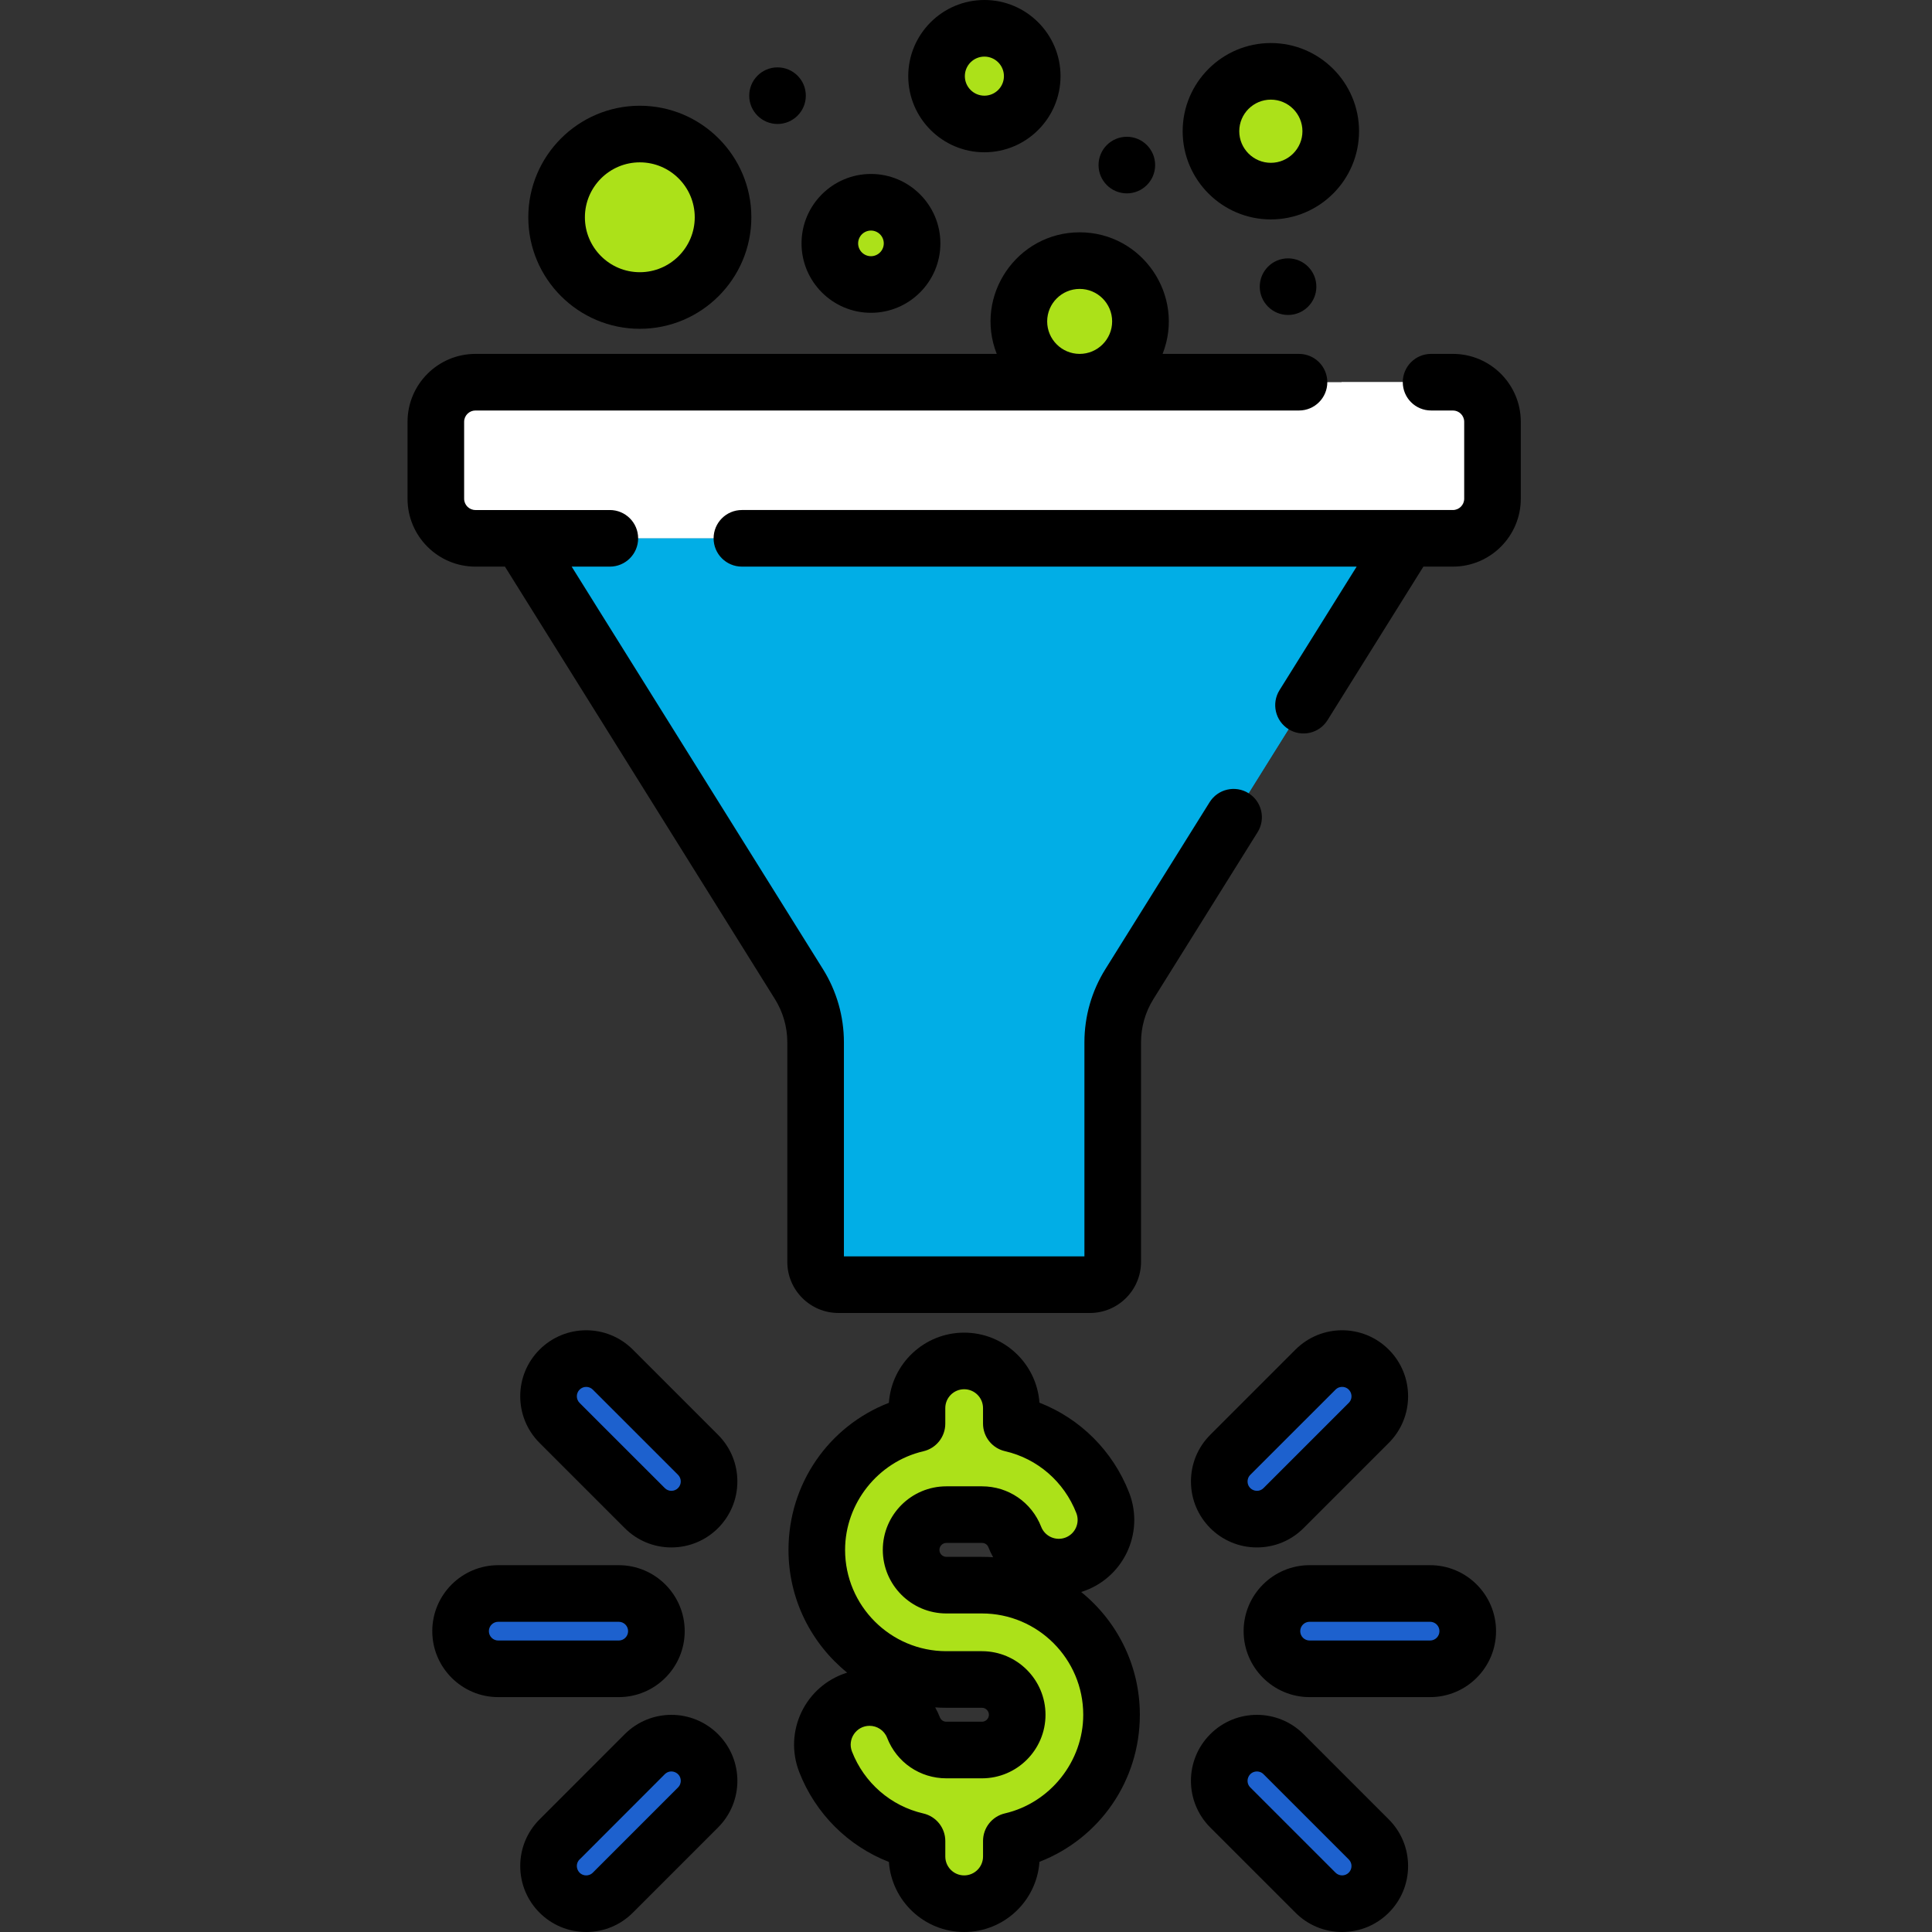 <svg xmlns="http://www.w3.org/2000/svg" xmlns:xlink="http://www.w3.org/1999/xlink" xmlns:svgjs="http://svgjs.dev/svgjs" height="300" viewBox="-108 0 512 512" width="300"><rect x="-108" y="0" width="512" height="512" fill="#333333" stroke="none"/><g width="100%" height="100%" transform="matrix(1,0,0,1,0,0)"><path d="m165.555 20.18c0 7-5.68 12.676-12.68 12.676s-12.68-5.676-12.68-12.676c0-7.004 5.68-12.68 12.68-12.68s12.68 5.676 12.68 12.68zm0 0" fill="#ace119" fill-opacity="1" data-original-color="#72e4a0ff" stroke="none" stroke-opacity="1"></path><path d="m277.035 142.66h-259.043c-5.793 0-10.492-4.695-10.492-10.492v-20.391c0-5.793 4.699-10.492 10.492-10.492h259.043c5.793 0 10.492 4.699 10.492 10.492v20.391c0 5.797-4.699 10.492-10.492 10.492zm0 0" fill="#ffffff" fill-opacity="1" data-original-color="#dce6ebff" stroke="none" stroke-opacity="1"></path><path d="m277.035 101.285h-29.508v10.883c0 5.797-4.699 10.492-10.492 10.492h-229.535v9.508c0 5.797 4.699 10.492 10.492 10.492h259.043c5.793 0 10.492-4.695 10.492-10.492v-20.387c0-5.797-4.699-10.496-10.492-10.496zm0 0" fill="#ffffff" fill-opacity="1" data-original-color="#b9c3cdff" stroke="none" stroke-opacity="1"></path><path d="m265.055 142.66h-235.082l73.754 118.129c2.887 4.629 4.418 9.973 4.418 15.43v58.191c0 3.336 2.707 6.039 6.043 6.039h66.656c3.336 0 6.039-2.703 6.039-6.039v-58.191c0-5.457 1.531-10.801 4.422-15.43zm0 0" fill="#01aee6" fill-opacity="1" data-original-color="#e04955ff" stroke="none" stroke-opacity="1"></path><path d="m212.57 142.66-61.266 98.129c-2.891 4.629-4.422 9.973-4.422 15.43v40.32c0 13.207-10.703 23.91-23.91 23.91h-14.828v13.961c0 3.336 2.707 6.039 6.043 6.039h66.652c3.34 0 6.043-2.703 6.043-6.039v-58.191c0-5.457 1.531-10.801 4.422-15.43l73.75-118.129zm0 0" fill="#01aee6" fill-opacity="1" data-original-color="#c62430ff" stroke="none" stroke-opacity="1"></path><path d="m186.57 454.426c0-18.938-15.406-34.344-34.344-34.344h-9.426c-5.152 0-9.344-4.191-9.344-9.348 0-5.152 4.191-9.344 9.344-9.344h9.426c3.883 0 7.301 2.336 8.715 5.953 2.508 6.43 9.754 9.605 16.188 7.102 6.43-2.508 9.609-9.758 7.102-16.188-4.211-10.797-13.301-18.492-24.215-20.992v-4.102c0-6.902-5.598-12.5-12.5-12.5-6.906 0-12.5 5.598-12.5 12.5v4.125c-15.199 3.539-26.559 17.188-26.559 33.445 0 18.938 15.406 34.348 34.344 34.348h9.426c5.152 0 9.344 4.191 9.344 9.348 0 5.148-4.191 9.344-9.344 9.344h-9.426c-3.883 0-7.305-2.336-8.711-5.953-2.512-6.434-9.762-9.609-16.191-7.102-6.43 2.508-9.609 9.754-7.102 16.188 4.211 10.797 13.301 18.488 24.215 20.992v4.102c0 6.902 5.598 12.5 12.5 12.5 6.906 0 12.5-5.598 12.5-12.5v-4.129c15.199-3.539 26.559-17.184 26.559-33.445zm0 0" fill="#ace119" fill-opacity="1" data-original-color="#72e4a0ff" stroke="none" stroke-opacity="1"></path><path d="m83.613 57.582c0 12.18-9.875 22.055-22.055 22.055-12.18 0-22.055-9.875-22.055-22.055 0-12.184 9.875-22.055 22.055-22.055 12.18 0 22.055 9.871 22.055 22.055zm0 0" fill="#ace119" fill-opacity="1" data-original-color="#72e4a0ff" stroke="none" stroke-opacity="1"></path><path d="m133.711 64.496c0 6.02-4.879 10.898-10.898 10.898s-10.898-4.879-10.898-10.898c0-6.016 4.879-10.895 10.898-10.895s10.898 4.879 10.898 10.895zm0 0" fill="#ace119" fill-opacity="1" data-original-color="#72e4a0ff" stroke="none" stroke-opacity="1"></path><path d="m194.23 85.176c0 8.898-7.211 16.109-16.109 16.109-8.895 0-16.109-7.211-16.109-16.109 0-8.898 7.215-16.109 16.109-16.109 8.898 0 16.109 7.211 16.109 16.109zm0 0" fill="#ace119" fill-opacity="1" data-original-color="#72e4a0ff" stroke="none" stroke-opacity="1"></path><path d="m244.66 34.777c0 8.766-7.105 15.871-15.871 15.871-8.766 0-15.871-7.105-15.871-15.871s7.105-15.871 15.871-15.871c8.766 0 15.871 7.105 15.871 15.871zm0 0" fill="#ace119" fill-opacity="1" data-original-color="#72e4a0ff" stroke="none" stroke-opacity="1"></path><g fill="#ffd508"><path d="m270.988 442.254h-31.934c-5.516 0-9.984-4.469-9.984-9.984 0-5.512 4.469-9.98 9.984-9.98h31.934c5.512 0 9.98 4.469 9.98 9.98s-4.469 9.984-9.98 9.984zm0 0" fill="#1d61ce" fill-opacity="1" data-original-color="#ffd508ff" stroke="none" stroke-opacity="1"></path><path d="m254.738 487.461-22.582-22.582c-3.898-3.898-10.219-3.898-14.117 0-3.898 3.898-3.898 10.219 0 14.117l22.582 22.582c3.898 3.898 10.219 3.898 14.117 0 3.898-3.898 3.898-10.219 0-14.117zm0 0" fill="#1d61ce" fill-opacity="1" data-original-color="#ffd508ff" stroke="none" stroke-opacity="1"></path><path d="m254.738 377.082-22.582 22.578c-3.898 3.898-10.219 3.898-14.117 0-3.898-3.895-3.898-10.215 0-14.113l22.582-22.582c3.898-3.898 10.219-3.898 14.117 0 3.898 3.898 3.898 10.219 0 14.117zm0 0" fill="#1d61ce" fill-opacity="1" data-original-color="#ffd508ff" stroke="none" stroke-opacity="1"></path><path d="m24.039 442.254h31.934c5.516 0 9.984-4.469 9.984-9.984 0-5.512-4.469-9.98-9.984-9.98h-31.934c-5.512 0-9.98 4.469-9.98 9.98s4.469 9.984 9.98 9.984zm0 0" fill="#1d61ce" fill-opacity="1" data-original-color="#ffd508ff" stroke="none" stroke-opacity="1"></path><path d="m40.289 487.461 22.582-22.582c3.898-3.898 10.219-3.898 14.117 0 3.898 3.898 3.898 10.219 0 14.117l-22.582 22.582c-3.895 3.898-10.215 3.898-14.117 0-3.895-3.898-3.895-10.219 0-14.117zm0 0" fill="#1d61ce" fill-opacity="1" data-original-color="#ffd508ff" stroke="none" stroke-opacity="1"></path><path d="m40.289 377.082 22.582 22.578c3.898 3.898 10.219 3.898 14.117 0 3.898-3.895 3.898-10.215 0-14.113l-22.582-22.582c-3.895-3.898-10.215-3.898-14.117 0-3.898 3.898-3.895 10.219 0 14.117zm0 0" fill="#1d61ce" fill-opacity="1" data-original-color="#ffd508ff" stroke="none" stroke-opacity="1"></path></g><path d="m277.035 93.785h-5.785c-4.145 0-7.5 3.359-7.5 7.5 0 4.145 3.355 7.5 7.5 7.5h5.785c1.648 0 2.992 1.344 2.992 2.992v20.391c0 1.648-1.344 2.992-2.992 2.992h-188.422c-4.141 0-7.5 3.359-7.5 7.5 0 4.145 3.359 7.5 7.5 7.5h162.914l-20.445 32.746c-2.191 3.516-1.121 8.141 2.391 10.336 3.516 2.191 8.141 1.125 10.332-2.391l25.41-40.691h7.82c9.922 0 17.992-8.07 17.992-17.992v-20.391c0-9.922-8.07-17.992-17.992-17.992zm0 0" fill="#000000" fill-opacity="1" data-original-color="#000000ff" stroke="none" stroke-opacity="1"></path><path d="m222.887 210.211c-3.516-2.195-8.141-1.125-10.332 2.387l-27.613 44.223c-3.637 5.824-5.559 12.531-5.559 19.398v56.73h-63.738v-56.73c0-6.867-1.922-13.574-5.559-19.398l-66.586-106.66h10.113c4.145 0 7.5-3.355 7.5-7.5 0-4.141-3.355-7.5-7.5-7.5h-35.621c-1.648 0-2.992-1.34-2.992-2.992v-20.387c0-1.652 1.344-2.996 2.992-2.996h218.258c4.145 0 7.5-3.355 7.5-7.5 0-4.141-3.355-7.5-7.5-7.5h-36.148c6.07-15.441-5.383-32.219-21.98-32.219-16.59 0-28.047 16.777-21.977 32.219h-138.152c-9.922 0-17.992 8.074-17.992 17.996v20.387c0 9.922 8.07 17.992 17.992 17.992h7.824l71.543 114.602c2.148 3.441 3.285 7.402 3.285 11.461v58.188c0 7.469 6.074 13.539 13.539 13.539h66.66c7.465 0 13.539-6.07 13.539-13.539v-58.188c0-4.059 1.137-8.02 3.281-11.457l27.609-44.223c2.195-3.516 1.125-8.141-2.387-10.332zm-53.375-125.035c0-4.746 3.863-8.609 8.609-8.609s8.609 3.863 8.609 8.609c0 4.75-3.863 8.609-8.609 8.609s-8.609-3.859-8.609-8.609zm0 0" fill="#000000" fill-opacity="1" data-original-color="#000000ff" stroke="none" stroke-opacity="1"></path><path d="m178.523 421.898c11.07-3.449 16.918-15.539 12.695-26.367-4.305-11.027-12.961-19.605-23.754-23.805-.738-10.359-9.406-18.562-19.949-18.562-10.559 0-19.23 8.219-19.953 18.598-15.926 6.176-26.605 21.449-26.605 38.973 0 13.121 6.07 24.852 15.547 32.527-11.176 3.5-16.883 15.629-12.695 26.367 4.305 11.031 12.965 19.605 23.758 23.805.734 10.363 9.402 18.566 19.949 18.566 10.555 0 19.227-8.223 19.949-18.598 15.926-6.18 26.605-21.453 26.605-38.977 0-13.121-6.066-24.852-15.547-32.527zm-20.211 58.668c-3.395.789-5.797 3.816-5.797 7.305v4.129c0 2.758-2.246 5-5 5-2.758 0-5-2.242-5-5v-4.105c0-3.496-2.418-6.527-5.828-7.309-8.598-1.973-15.664-8.105-18.902-16.406-1.277-3.27 1.137-6.82 4.66-6.82 1.957 0 3.871 1.172 4.656 3.188 2.539 6.516 8.703 10.727 15.699 10.727h9.426c9.289 0 16.844-7.555 16.844-16.844 0-9.289-7.555-16.848-16.844-16.848h-9.426c-14.801 0-26.844-12.043-26.844-26.848 0-12.344 8.73-23.34 20.758-26.137 3.395-.793 5.797-3.82 5.797-7.309v-4.125c0-2.758 2.246-5 5-5 2.758 0 5 2.242 5 5v4.102c0 3.496 2.418 6.531 5.828 7.312 8.598 1.969 15.664 8.102 18.902 16.406 1 2.566-.273 5.473-2.84 6.473-2.57 1.004-5.477-.273-6.477-2.84-2.543-6.516-8.703-10.727-15.703-10.727h-9.422c-9.289 0-16.848 7.555-16.848 16.844s7.559 16.848 16.848 16.848h9.422c14.805 0 26.848 12.043 26.848 26.848 0 12.344-8.73 23.336-20.758 26.137zm-18.48-28.09c2.031.145 2.473.105 12.395.105 1.016 0 1.844.828 1.844 1.848 0 1.016-.828 1.844-1.844 1.844h-9.426c-.793 0-1.438-.441-1.727-1.176-.352-.91-.77-1.785-1.242-2.621zm15.363-39.789c-1.965-.141-2.219-.105-12.395-.105-1.016 0-1.844-.828-1.844-1.848 0-1.016.828-1.844 1.844-1.844h9.426c.793 0 1.438.438 1.727 1.18.355.91.773 1.785 1.242 2.617zm0 0" fill="#000000" fill-opacity="1" data-original-color="#000000ff" stroke="none" stroke-opacity="1"></path><path d="m61.559 87.137c16.297 0 29.555-13.258 29.555-29.555s-13.258-29.559-29.555-29.559-29.555 13.262-29.555 29.559 13.258 29.555 29.555 29.555zm0-44.113c8.027 0 14.555 6.531 14.555 14.559 0 8.023-6.527 14.555-14.555 14.555s-14.555-6.531-14.555-14.555c0-8.027 6.527-14.559 14.555-14.559zm0 0" fill="#000000" fill-opacity="1" data-original-color="#000000ff" stroke="none" stroke-opacity="1"></path><path d="m152.875 40.355c11.125 0 20.176-9.051 20.176-20.18 0-11.125-9.051-20.176-20.176-20.176-11.129 0-20.18 9.051-20.18 20.18 0 11.125 9.051 20.176 20.18 20.176zm0-25.355c2.855 0 5.176 2.32 5.176 5.18 0 2.855-2.32 5.176-5.176 5.176s-5.18-2.32-5.18-5.176c0-2.859 2.324-5.18 5.18-5.18zm0 0" fill="#000000" fill-opacity="1" data-original-color="#000000ff" stroke="none" stroke-opacity="1"></path><path d="m122.812 82.895c10.145 0 18.398-8.25 18.398-18.395s-8.254-18.398-18.398-18.398-18.398 8.254-18.398 18.398 8.254 18.395 18.398 18.395zm0-21.793c1.875 0 3.398 1.523 3.398 3.395 0 1.875-1.527 3.398-3.398 3.398-1.875 0-3.398-1.523-3.398-3.398 0-1.871 1.523-3.395 3.398-3.395zm0 0" fill="#000000" fill-opacity="1" data-original-color="#000000ff" stroke="none" stroke-opacity="1"></path><path d="m228.789 58.148c12.887 0 23.371-10.484 23.371-23.371 0-12.887-10.484-23.371-23.371-23.371-12.887 0-23.371 10.484-23.371 23.371 0 12.887 10.484 23.371 23.371 23.371zm0-31.742c4.613 0 8.371 3.754 8.371 8.371 0 4.613-3.758 8.371-8.371 8.371-4.617 0-8.371-3.758-8.371-8.371 0-4.617 3.754-8.371 8.371-8.371zm0 0" fill="#000000" fill-opacity="1" data-original-color="#000000ff" stroke="none" stroke-opacity="1"></path><path d="m198.125 43.746c0 4.145-3.359 7.5-7.5 7.5-4.145 0-7.5-3.355-7.5-7.5 0-4.141 3.355-7.5 7.5-7.5 4.141 0 7.5 3.359 7.5 7.5zm0 0" fill="#000000" fill-opacity="1" data-original-color="#000000ff" stroke="none" stroke-opacity="1"></path><path d="m240.848 75.969c0 4.141-3.355 7.5-7.5 7.5-4.141 0-7.5-3.359-7.5-7.5 0-4.145 3.359-7.5 7.5-7.5 4.145 0 7.5 3.355 7.5 7.5zm0 0" fill="#000000" fill-opacity="1" data-original-color="#000000ff" stroke="none" stroke-opacity="1"></path><path d="m105.551 25.355c0 4.141-3.355 7.5-7.5 7.5-4.141 0-7.5-3.359-7.5-7.5 0-4.145 3.359-7.5 7.5-7.5 4.145 0 7.5 3.355 7.5 7.5zm0 0" fill="#000000" fill-opacity="1" data-original-color="#000000ff" stroke="none" stroke-opacity="1"></path><path d="m270.988 414.789h-31.934c-9.641 0-17.48 7.844-17.48 17.48 0 9.641 7.84 17.484 17.48 17.484h31.934c9.641 0 17.48-7.844 17.48-17.484 0-9.637-7.84-17.48-17.48-17.48zm0 19.965h-31.934c-1.367 0-2.48-1.113-2.48-2.484 0-1.367 1.113-2.48 2.48-2.48h31.934c1.367 0 2.48 1.113 2.48 2.48 0 1.371-1.113 2.484-2.48 2.484zm0 0" fill="#000000" fill-opacity="1" data-original-color="#000000ff" stroke="none" stroke-opacity="1"></path><path d="m237.461 459.574c-6.832-6.828-17.891-6.832-24.727 0-6.828 6.836-6.832 17.891 0 24.727l22.582 22.578c3.301 3.305 7.691 5.121 12.359 5.121 9.66 0 17.484-7.816 17.484-17.48 0-4.672-1.82-9.059-5.121-12.363zm11.973 36.699c-.965.965-2.539.969-3.508 0l-22.582-22.582c-1.547-1.547-.469-4.234 1.754-4.234.383 0 1.125.094 1.754.727l22.582 22.582c.969.965.973 2.535 0 3.508zm0 0" fill="#000000" fill-opacity="1" data-original-color="#000000ff" stroke="none" stroke-opacity="1"></path><path d="m207.617 392.605c0 9.66 7.816 17.48 17.48 17.48 4.672 0 9.059-1.82 12.363-5.121l22.578-22.578c6.832-6.832 6.832-17.891 0-24.727-6.832-6.832-17.891-6.832-24.723 0l-22.582 22.582c-3.301 3.301-5.117 7.691-5.117 12.363zm15.727-1.758 22.582-22.578c.629-.633 1.367-.73 1.754-.73 2.207 0 3.309 2.684 1.754 4.238l-22.582 22.578c-1.543 1.551-4.234.469-4.234-1.754 0-.383.094-1.121.727-1.754zm0 0" fill="#000000" fill-opacity="1" data-original-color="#000000ff" stroke="none" stroke-opacity="1"></path><path d="m73.453 432.27c0-9.637-7.84-17.48-17.48-17.48h-31.934c-9.637 0-17.48 7.844-17.48 17.48 0 9.641 7.844 17.484 17.48 17.484h31.934c9.641 0 17.48-7.844 17.48-17.484zm-51.895 0c0-1.367 1.113-2.48 2.48-2.48h31.934c1.371 0 2.48 1.113 2.48 2.48 0 1.371-1.109 2.484-2.48 2.484h-31.934c-1.367 0-2.48-1.113-2.48-2.484zm0 0" fill="#000000" fill-opacity="1" data-original-color="#000000ff" stroke="none" stroke-opacity="1"></path><path d="m57.566 459.574-22.578 22.582c-3.301 3.305-5.121 7.691-5.121 12.363 0 9.66 7.82 17.48 17.48 17.48 4.672 0 9.062-1.82 12.363-5.121l22.578-22.578c6.832-6.832 6.836-17.891 0-24.727-6.828-6.828-17.891-6.832-24.723 0zm14.117 14.117-22.578 22.582c-.633.633-1.371.727-1.754.727-2.211 0-3.309-2.684-1.754-4.238-.051.102.512-.512 22.578-22.578 1.551-1.551 4.234-.461 4.234 1.754 0 .383-.094 1.125-.727 1.754zm0 0" fill="#000000" fill-opacity="1" data-original-color="#000000ff" stroke="none" stroke-opacity="1"></path><path d="m59.711 357.66c-6.832-6.832-17.891-6.832-24.723 0-6.832 6.832-6.832 17.891 0 24.727l22.578 22.578c3.301 3.301 7.691 5.121 12.363 5.121 9.66 0 17.48-7.82 17.48-17.48 0-4.672-1.816-9.062-5.121-12.363zm11.973 36.695c-.969.973-2.539.973-3.508 0l-22.582-22.578c-.969-.969-.965-2.543.004-3.512.969-.965 2.539-.969 3.508.004l22.582 22.578c.965.969.965 2.543-.004 3.508zm0 0" fill="#000000" fill-opacity="1" data-original-color="#000000ff" stroke="none" stroke-opacity="1"></path></g></svg>